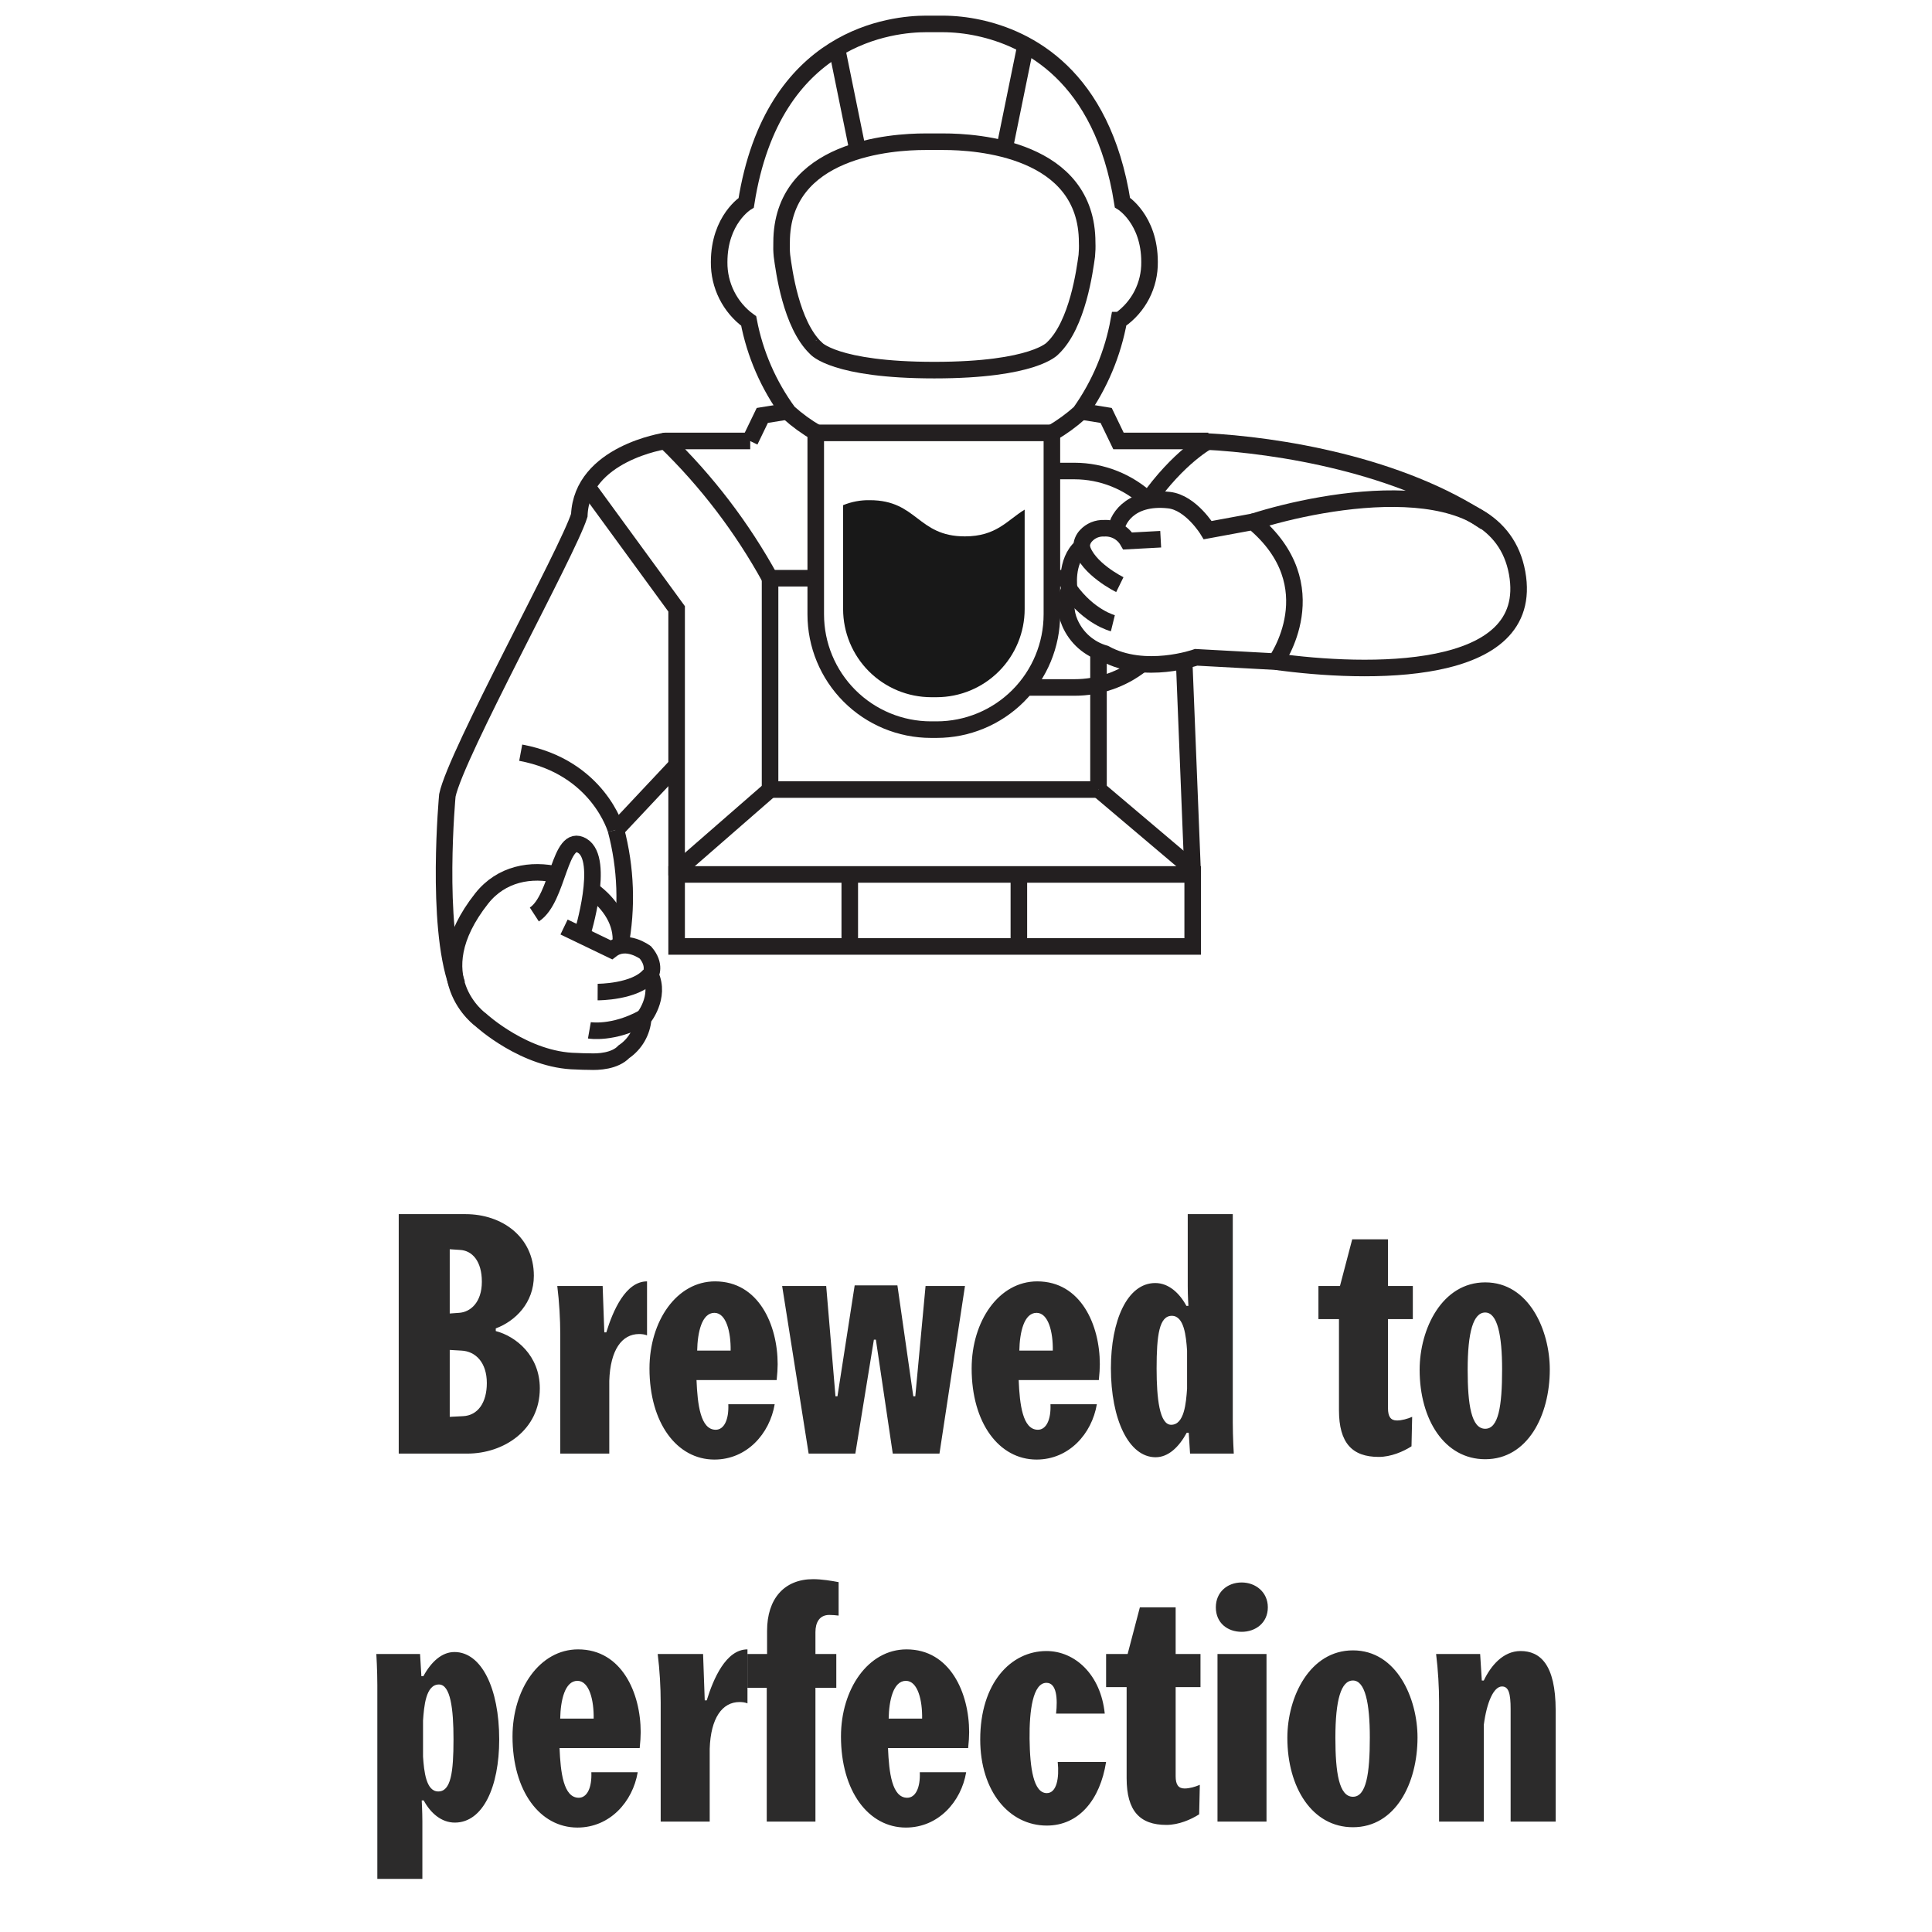 <svg xmlns="http://www.w3.org/2000/svg" fill="none" viewBox="0 0 105 105" height="105" width="105">
<g clip-path="url(#clip0_3271_250)">
<path stroke-miterlimit="10" stroke-width="0.9" stroke="#231F20" d="M44.388 23.529C43.837 23.21 43.322 22.835 42.85 22.41C41.769 20.936 41.031 19.24 40.689 17.445C40.185 17.079 39.777 16.597 39.498 16.04C39.219 15.483 39.077 14.868 39.084 14.245C39.084 11.924 40.555 11.016 40.555 11.016C41.995 1.876 48.572 1.3 50.337 1.3H51.222C51.883 1.302 52.542 1.374 53.188 1.514C55.835 2.084 59.909 4.071 61.001 11.006C61.001 11.006 62.475 11.914 62.475 14.235C62.484 14.855 62.341 15.467 62.059 16.019C61.776 16.57 61.362 17.044 60.854 17.398H60.81C60.485 19.209 59.763 20.925 58.696 22.424C58.222 22.848 57.706 23.223 57.155 23.543"></path>
<path stroke-miterlimit="10" stroke-width="0.9" stroke="#231F20" d="M36.153 23.965C36.153 23.965 31.62 24.635 31.483 28.008C30.86 29.995 24.782 40.977 24.313 43.225C24.313 43.225 23.66 50.224 24.843 53.501"></path>
<path stroke-miterlimit="10" stroke-width="0.9" stroke="#231F20" d="M33.476 45.101C34.024 47.171 34.101 49.337 33.7 51.44"></path>
<path stroke-miterlimit="10" stroke-width="0.9" stroke="#231F20" d="M36.776 47.336L41.855 42.91"></path>
<path stroke-miterlimit="10" stroke-width="0.9" stroke="#231F20" d="M64.82 47.242L59.701 42.91"></path>
<path stroke-miterlimit="10" stroke-width="0.9" stroke="#231F20" d="M40.759 23.965L41.429 22.578L42.712 22.37M58.83 22.37L60.117 22.578L60.787 23.965H65.671"></path>
<path stroke-miterlimit="10" stroke-width="0.9" stroke="#231F20" d="M65.443 23.988C69.463 24.186 76.094 25.258 80.737 28.384"></path>
<path stroke-linejoin="round" stroke-width="0.9" stroke="#231F20" d="M40.773 23.965H36.153C38.413 26.154 40.333 28.671 41.848 31.429"></path>
<path stroke-miterlimit="10" stroke-width="0.9" stroke="#231F20" d="M57.161 31.425H57.905"></path>
<path stroke-miterlimit="10" stroke-width="0.9" stroke="#231F20" d="M59.701 42.91H41.851V31.425H44.264"></path>
<path stroke-miterlimit="10" stroke-width="0.9" stroke="#231F20" d="M69.34 35.958C74.181 36.628 83.507 36.907 82.452 31.134C81.397 25.362 71.993 27.114 68.11 28.357"></path>
<path stroke-miterlimit="10" stroke-width="0.9" stroke="#231F20" d="M31.905 26.424L36.773 33.091V47.577"></path>
<path stroke-miterlimit="10" stroke-width="0.9" stroke="#231F20" d="M64.82 47.527L64.358 35.972"></path>
<path stroke-miterlimit="10" stroke-width="0.9" stroke="#231F20" d="M64.82 47.524H36.773V51.437H64.82V47.524Z"></path>
<path stroke-miterlimit="10" stroke-width="0.9" stroke="#231F20" d="M55.373 47.591V51.44"></path>
<path stroke-miterlimit="10" stroke-width="0.9" stroke="#231F20" d="M46.183 47.581V51.44"></path>
<path stroke-linejoin="round" stroke-width="0.9" stroke="#231F20" d="M62.331 27.281C64.073 24.796 65.681 23.965 65.681 23.965"></path>
<path stroke-miterlimit="10" stroke-width="0.9" stroke="#231F20" d="M59.701 35.432V42.91"></path>
<path stroke-miterlimit="10" stroke-width="0.9" stroke="#231F20" d="M62.026 36.113C60.991 36.924 59.713 37.364 58.398 37.362H55.882M57.279 25.599H58.398C59.893 25.602 61.33 26.175 62.418 27.201"></path>
<path stroke-miterlimit="10" stroke-width="0.9" stroke="#231F20" d="M57.168 23.526V33.389C57.168 35.05 56.508 36.644 55.334 37.819C54.159 38.994 52.565 39.654 50.904 39.654H50.599C48.937 39.654 47.344 38.994 46.169 37.819C44.994 36.644 44.334 35.05 44.334 33.389V23.526H57.165H57.168Z"></path>
<path stroke-miterlimit="10" stroke-width="0.9" stroke="#231F20" d="M63.081 29.305L61.289 29.402C61.161 29.179 60.973 28.996 60.746 28.873C60.519 28.751 60.263 28.694 60.006 28.709C59.823 28.701 59.64 28.733 59.47 28.802C59.301 28.873 59.148 28.979 59.024 29.114C58.869 29.278 58.782 29.495 58.78 29.72C57.865 30.508 58.11 32.029 58.11 32.029C57.994 32.319 57.938 32.628 57.944 32.94C57.949 33.252 58.017 33.559 58.143 33.845C58.316 34.248 58.576 34.607 58.905 34.897C59.235 35.187 59.624 35.4 60.046 35.52C62.224 36.716 65.008 35.724 65.008 35.724L69.333 35.959C69.333 35.959 72.298 31.848 68.103 28.357L65.638 28.812C65.638 28.812 64.73 27.315 63.534 27.181C61.299 26.933 60.666 28.367 60.666 28.799"></path>
<path stroke-miterlimit="10" stroke-width="0.9" stroke="#231F20" d="M58.78 29.721C59.078 30.9 60.86 31.774 60.86 31.774"></path>
<path stroke-miterlimit="10" stroke-width="0.9" stroke="#231F20" d="M58.116 32.029C59.212 33.56 60.482 33.871 60.482 33.871"></path>
<path stroke-miterlimit="10" stroke-width="0.9" stroke="#231F20" d="M31.647 50.757C31.647 50.757 32.893 46.709 31.647 45.966C30.4 45.222 30.36 48.844 29.04 49.701"></path>
<path stroke-miterlimit="10" stroke-width="0.9" stroke="#231F20" d="M32.186 48.401C33.174 49.118 33.831 50.15 33.737 51.259"></path>
<path stroke-miterlimit="10" stroke-width="0.9" stroke="#231F20" d="M35.305 52.991C34.531 53.926 32.481 53.916 32.481 53.916"></path>
<path stroke-miterlimit="10" stroke-width="0.9" stroke="#231F20" d="M34.967 55.31C33.318 56.221 32.032 55.996 32.032 55.996"></path>
<path stroke-miterlimit="10" stroke-width="0.9" stroke="#231F20" d="M28.3 40.907C32.521 41.691 33.476 45.102 33.476 45.102"></path>
<path stroke-miterlimit="10" stroke-width="0.9" stroke="#231F20" d="M36.726 41.641L33.476 45.102"></path>
<path stroke-miterlimit="10" stroke-width="0.9" stroke="#231F20" d="M30.655 50.381L33.225 51.618C34.045 50.984 35.077 51.765 35.077 51.765C35.664 52.452 35.352 52.984 35.352 52.984C35.918 54.197 34.957 55.35 34.957 55.35C34.93 55.711 34.822 56.061 34.64 56.375C34.458 56.688 34.208 56.956 33.908 57.159C33.416 57.678 32.514 57.718 32.032 57.695C31.797 57.695 31.563 57.688 31.328 57.675C28.534 57.638 26.142 55.44 26.142 55.44C26.142 55.44 22.812 53.095 26.183 48.824C27.248 47.483 28.863 47.192 30.35 47.554"></path>
<path stroke-linejoin="round" stroke-width="0.9" stroke="#231F20" d="M45.466 2.536L46.602 8.115"></path>
<path stroke-linejoin="round" stroke-width="0.9" stroke="#231F20" d="M55.724 2.536L54.595 8.068"></path>
<path stroke-miterlimit="10" stroke-width="0.9" stroke="#231F20" d="M50.779 20.115C56.224 20.115 57.215 18.926 57.215 18.926C58.575 17.629 58.957 14.664 59.065 13.9C59.088 13.661 59.095 13.42 59.085 13.18C59.085 8.078 53.084 7.699 51.282 7.702H50.277C48.478 7.702 42.478 8.078 42.478 13.18C42.468 13.42 42.474 13.661 42.498 13.9C42.602 14.668 42.984 17.633 44.344 18.926C44.34 18.926 45.332 20.115 50.779 20.115Z"></path>
<path fill="#181818" d="M47.272 27.184C49.855 27.184 49.855 29.151 52.438 29.151C54.157 29.151 54.733 28.28 55.688 27.697V33.101C55.688 34.37 55.184 35.587 54.288 36.485C53.392 37.383 52.176 37.889 50.907 37.892H50.605C49.336 37.889 48.12 37.383 47.223 36.485C46.326 35.587 45.822 34.37 45.821 33.101V27.455C46.281 27.267 46.775 27.174 47.272 27.184Z"></path>
<path fill="#2C2B2B" d="M21.67 79L21.67 65.986H25.306C27.268 65.986 29.014 67.21 29.014 69.334C29.014 70.81 28.006 71.8 26.944 72.196V72.34C28.042 72.628 29.338 73.672 29.338 75.454C29.338 77.722 27.376 79 25.396 79H21.67ZM24.442 73.366L24.442 77.002L25.162 76.966C25.972 76.93 26.458 76.228 26.458 75.166C26.458 74.068 25.864 73.438 25.072 73.402L24.442 73.366ZM24.442 67.894V71.386L24.946 71.35C25.558 71.314 26.188 70.792 26.188 69.658C26.188 68.542 25.666 67.966 25 67.93L24.442 67.894ZM30.449 79L30.449 72.52C30.449 71.71 30.395 70.756 30.287 69.892H32.753L32.843 72.412H32.951C33.311 71.242 33.995 69.64 35.165 69.64V72.574C35.039 72.52 34.877 72.502 34.733 72.502C33.797 72.502 33.167 73.366 33.113 75.04V79H30.449ZM42.21 75.004H37.854C37.908 76.336 38.07 77.704 38.898 77.704C39.348 77.704 39.618 77.164 39.582 76.318H42.102C41.832 77.92 40.59 79.324 38.826 79.324C36.792 79.324 35.298 77.344 35.298 74.374C35.298 71.8 36.774 69.64 38.862 69.64C41.238 69.64 42.264 72.016 42.264 74.14C42.264 74.356 42.246 74.68 42.21 75.004ZM37.89 73.402H39.708C39.726 72.412 39.474 71.35 38.826 71.35C38.142 71.35 37.908 72.412 37.89 73.402ZM50.302 69.892H52.444L51.058 79H48.52L47.602 72.808H47.494L46.486 79H43.948L42.508 69.892H44.902L45.406 75.886H45.514L46.45 69.856L48.772 69.856L49.636 75.886L49.744 75.886L50.302 69.892ZM59.719 75.004H55.363C55.417 76.336 55.579 77.704 56.407 77.704C56.857 77.704 57.127 77.164 57.091 76.318H59.611C59.341 77.92 58.099 79.324 56.335 79.324C54.301 79.324 52.807 77.344 52.807 74.374C52.807 71.8 54.283 69.64 56.371 69.64C58.747 69.64 59.773 72.016 59.773 74.14C59.773 74.356 59.755 74.68 59.719 75.004ZM55.399 73.402H57.217C57.235 72.412 56.983 71.35 56.335 71.35C55.651 71.35 55.417 72.412 55.399 73.402ZM64.605 77.866H64.497C64.065 78.658 63.489 79.198 62.805 79.198C61.347 79.198 60.375 77.146 60.375 74.356C60.375 71.782 61.257 69.73 62.787 69.73C63.507 69.73 64.101 70.27 64.479 70.972H64.587C64.587 70.972 64.551 70.432 64.551 69.892V65.986H66.999V77.308C66.999 78.1 67.053 79 67.053 79H64.677L64.605 77.866ZM62.859 74.374C62.859 76.012 63.021 77.434 63.651 77.434C64.371 77.434 64.461 76.228 64.515 75.472V73.402C64.461 72.61 64.353 71.512 63.687 71.512C63.003 71.512 62.859 72.556 62.859 74.374ZM71.654 71.692V69.892H72.824L73.49 67.354H75.434V69.892H76.784V71.692H75.434V76.534C75.434 76.984 75.578 77.2 75.92 77.2C76.19 77.2 76.496 77.11 76.748 77.002L76.712 78.604C76.262 78.892 75.596 79.18 74.93 79.18C73.49 79.18 72.77 78.424 72.77 76.642V71.692H71.654ZM77.154 74.446C77.154 72.214 78.378 69.694 80.718 69.694C83.112 69.694 84.228 72.322 84.228 74.428C84.228 76.93 83.022 79.306 80.718 79.306C78.504 79.306 77.154 77.146 77.154 74.446ZM79.764 74.446C79.764 76.336 79.962 77.65 80.718 77.65C81.438 77.65 81.636 76.426 81.636 74.428C81.636 72.574 81.384 71.332 80.718 71.332C80.07 71.332 79.764 72.394 79.764 74.446ZM22.901 91.098H23.009C23.441 90.306 24.017 89.784 24.701 89.784C26.159 89.784 27.131 91.746 27.131 94.536C27.131 97.11 26.249 99.054 24.719 99.054C23.999 99.054 23.405 98.55 23.027 97.848H22.919C22.919 97.848 22.955 98.46 22.955 99V102.114H20.507L20.507 91.584C20.507 90.792 20.453 89.892 20.453 89.892H22.829L22.901 91.098ZM24.647 94.518C24.647 92.88 24.485 91.548 23.855 91.548C23.135 91.548 23.045 92.754 22.991 93.51V95.472C23.045 96.264 23.153 97.362 23.819 97.362C24.503 97.362 24.647 96.336 24.647 94.518ZM34.766 95.004H30.41C30.464 96.336 30.626 97.704 31.454 97.704C31.904 97.704 32.174 97.164 32.138 96.318H34.658C34.388 97.92 33.146 99.324 31.382 99.324C29.348 99.324 27.854 97.344 27.854 94.374C27.854 91.8 29.33 89.64 31.418 89.64C33.794 89.64 34.82 92.016 34.82 94.14C34.82 94.356 34.802 94.68 34.766 95.004ZM30.446 93.402H32.264C32.282 92.412 32.03 91.35 31.382 91.35C30.698 91.35 30.464 92.412 30.446 93.402ZM35.907 99V92.52C35.907 91.71 35.853 90.756 35.745 89.892H38.211L38.301 92.412H38.409C38.769 91.242 39.453 89.64 40.623 89.64V92.574C40.497 92.52 40.335 92.502 40.191 92.502C39.255 92.502 38.625 93.366 38.571 95.04V99H35.907ZM45.577 85.986V87.804C45.433 87.786 45.235 87.768 45.073 87.768C44.533 87.768 44.317 88.182 44.317 88.704V89.892H45.451V91.728H44.317V99H41.671V91.728H40.627V89.892H41.689V88.632C41.689 86.886 42.625 85.824 44.191 85.824C44.659 85.824 45.199 85.914 45.577 85.986ZM52.617 95.004H48.261C48.315 96.336 48.477 97.704 49.305 97.704C49.755 97.704 50.025 97.164 49.989 96.318H52.509C52.239 97.92 50.997 99.324 49.233 99.324C47.199 99.324 45.705 97.344 45.705 94.374C45.705 91.8 47.181 89.64 49.269 89.64C51.645 89.64 52.671 92.016 52.671 94.14C52.671 94.356 52.653 94.68 52.617 95.004ZM48.297 93.402H50.115C50.133 92.412 49.881 91.35 49.233 91.35C48.549 91.35 48.315 92.412 48.297 93.402ZM60.041 93.132H57.395C57.485 92.322 57.431 91.458 56.873 91.458C56.135 91.458 55.937 92.97 55.955 94.5C55.973 96.102 56.171 97.452 56.891 97.452C57.431 97.452 57.575 96.624 57.485 95.76H60.113C59.789 97.812 58.637 99.216 56.891 99.216C54.839 99.216 53.273 97.344 53.273 94.536C53.273 91.476 54.929 89.73 56.873 89.73C58.421 89.73 59.825 91.008 60.041 93.132ZM60.114 91.692V89.892H61.284L61.95 87.354H63.894V89.892H65.244V91.692H63.894V96.534C63.894 96.984 64.038 97.2 64.38 97.2C64.65 97.2 64.956 97.11 65.208 97.002L65.172 98.604C64.722 98.892 64.056 99.18 63.39 99.18C61.95 99.18 61.23 98.424 61.23 96.642V91.692H60.114ZM66.168 99V89.892H68.832V99L66.168 99ZM66.078 87.354C66.078 86.526 66.708 86.004 67.482 86.004C68.238 86.004 68.904 86.526 68.904 87.354C68.904 88.2 68.238 88.686 67.482 88.686C66.708 88.686 66.078 88.2 66.078 87.354ZM69.965 94.446C69.965 92.214 71.189 89.694 73.529 89.694C75.923 89.694 77.039 92.322 77.039 94.428C77.039 96.93 75.833 99.306 73.529 99.306C71.315 99.306 69.965 97.146 69.965 94.446ZM72.575 94.446C72.575 96.336 72.773 97.65 73.529 97.65C74.249 97.65 74.447 96.426 74.447 94.428C74.447 92.574 74.195 91.332 73.529 91.332C72.881 91.332 72.575 92.394 72.575 94.446ZM78.049 89.892H80.443L80.533 91.332H80.641C81.019 90.54 81.685 89.73 82.639 89.73C83.683 89.73 84.547 90.432 84.547 92.952V99H82.099V92.88C82.099 92.034 81.991 91.656 81.631 91.656C81.181 91.656 80.803 92.502 80.641 93.744V99H78.211V92.52C78.211 91.71 78.157 90.756 78.049 89.892Z"></path>
</g>
<defs>
<clipPath id="clip0_3271_250">
<rect fill="white" height="105" width="105"></rect>
</clipPath>
</defs>
</svg>
